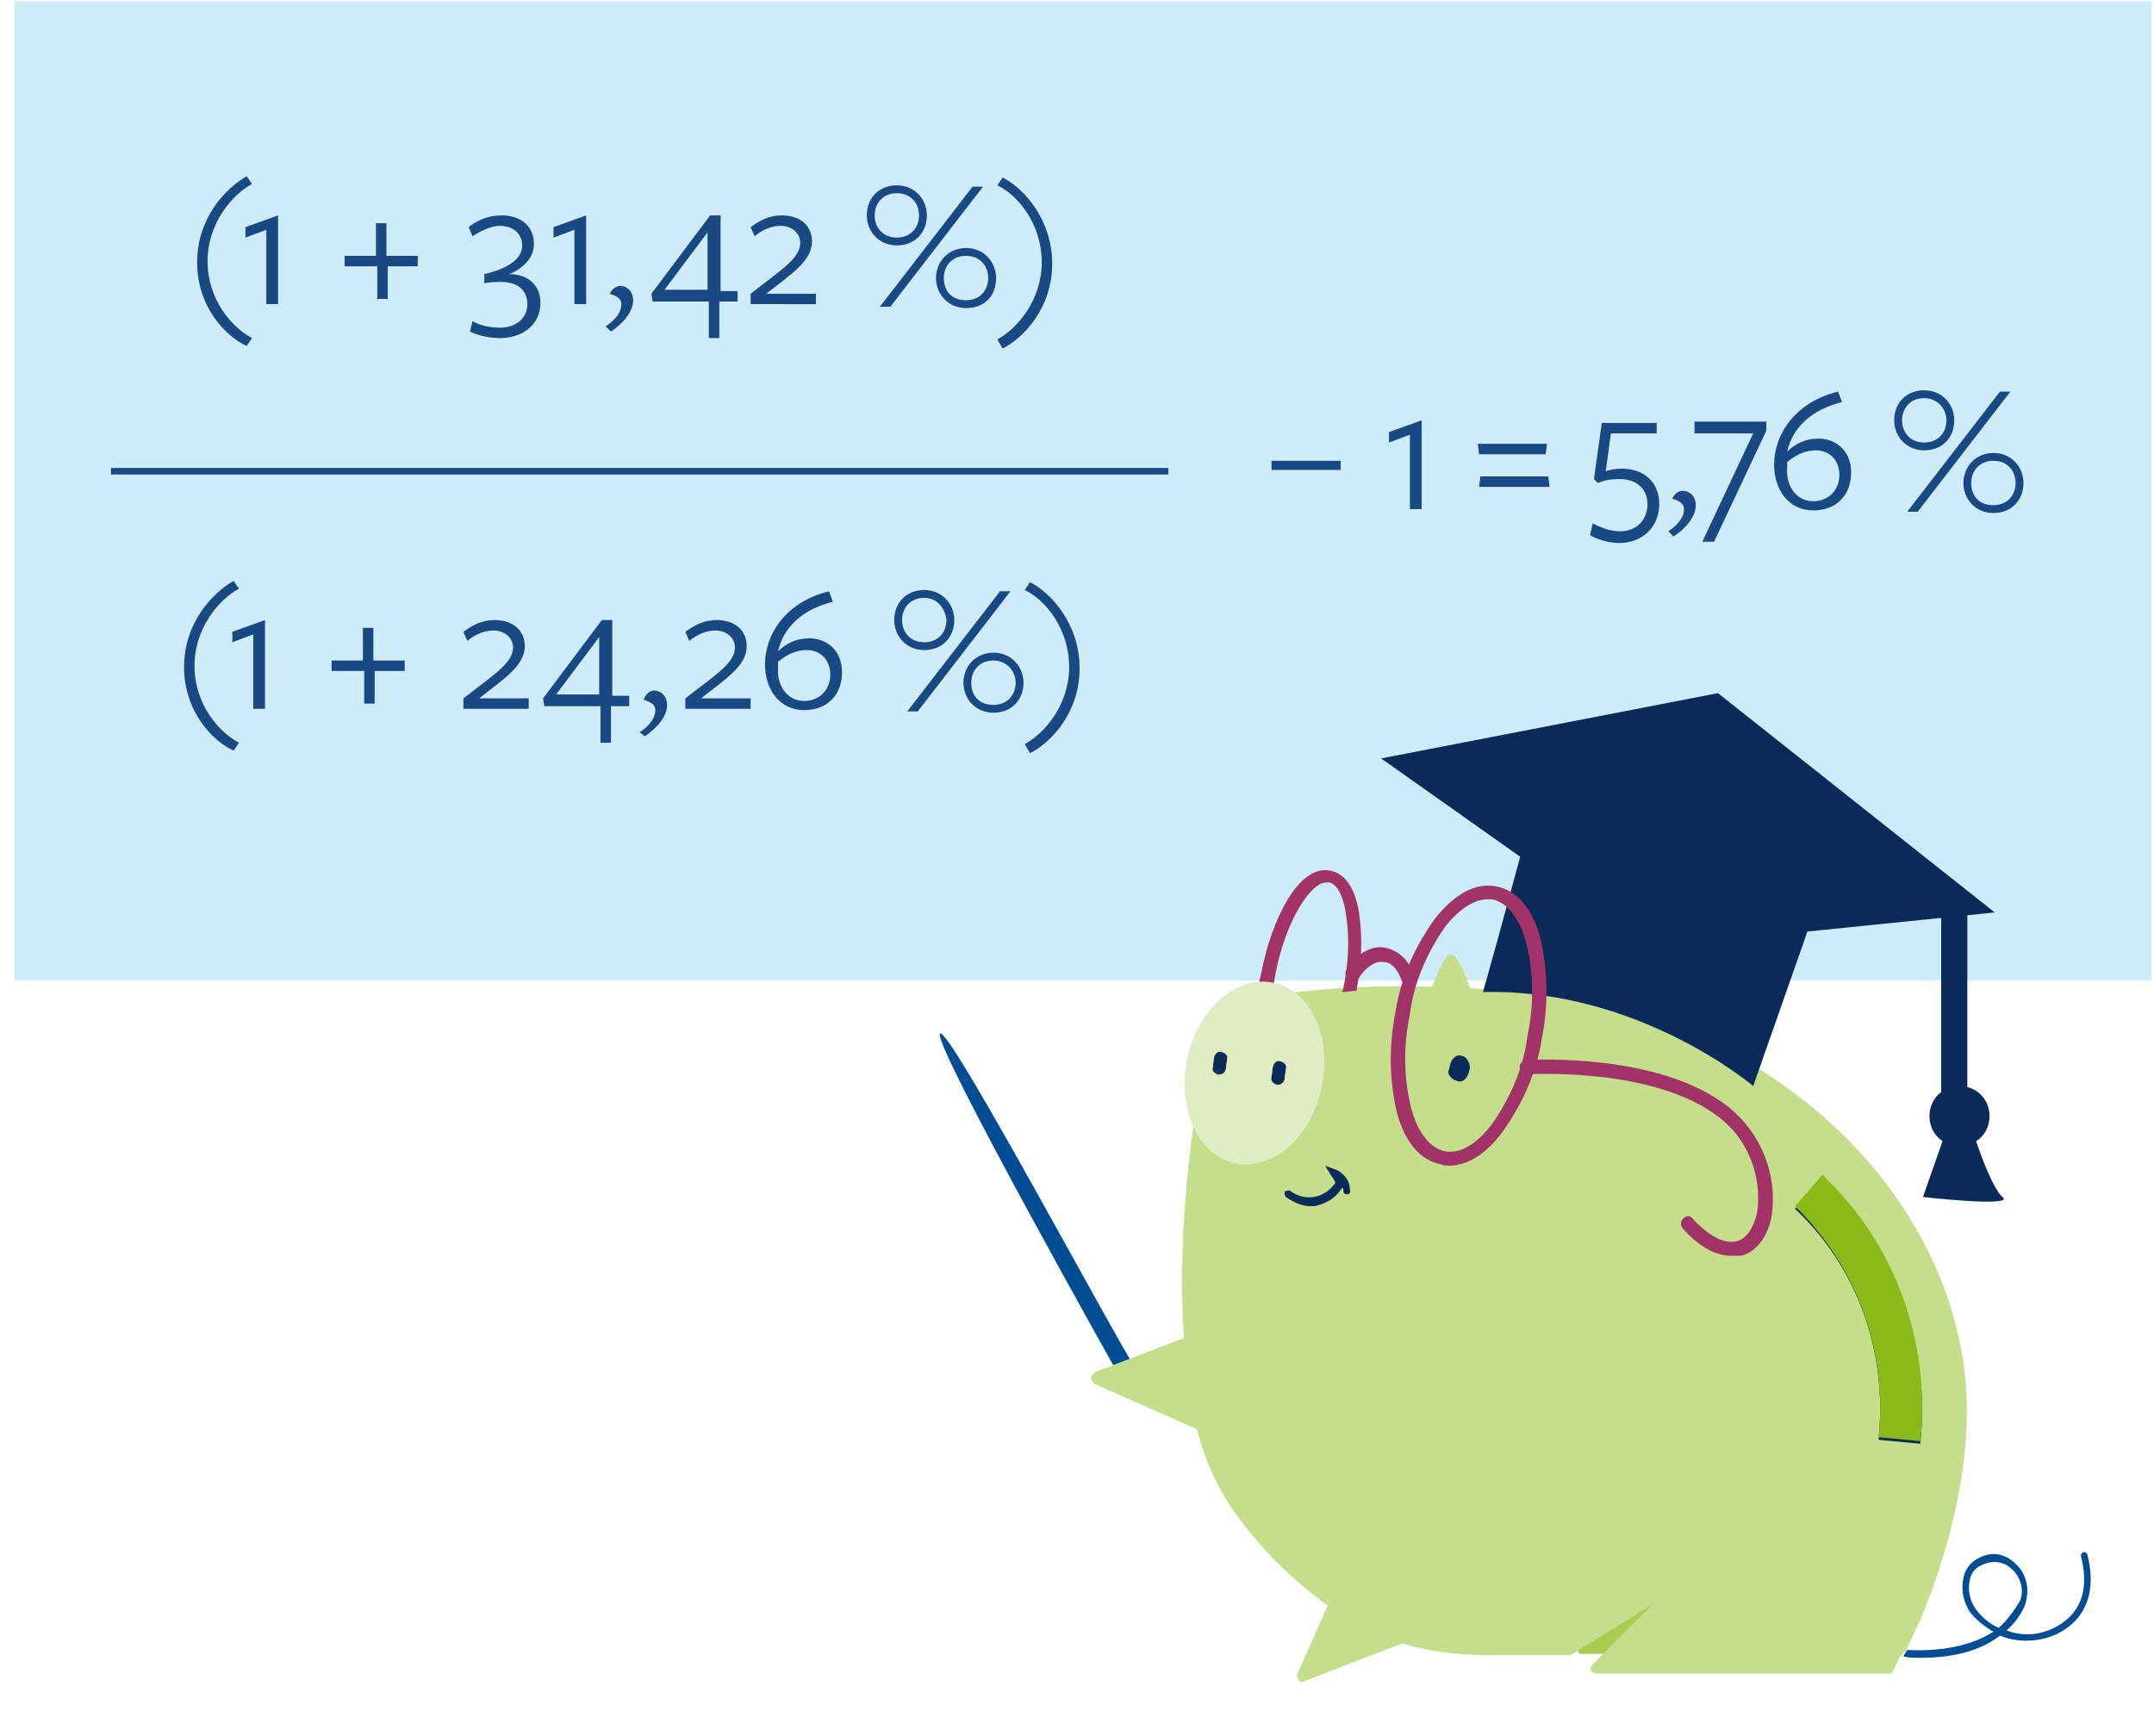 <?xml version="1.0" encoding="utf-8"?>
<!-- Generator: Adobe Illustrator 25.0.0, SVG Export Plug-In . SVG Version: 6.00 Build 0)  -->
<svg version="1.1" id="Lager_1" xmlns="http://www.w3.org/2000/svg" xmlns:xlink="http://www.w3.org/1999/xlink" x="0px" y="0px"
	 viewBox="0 0 165 133" style="enable-background:new 0 0 165 133;" xml:space="preserve">
<style type="text/css">
	.st0{fill:#CCECF9;}
	.st1{fill:#004D94;}
	.st2{fill:#0A2B59;}
	.st3{fill:#A6CC52;}
	.st4{fill:#C4DE8C;}
	.st5{fill:#A13369;}
	.st6{fill:#8ABA17;}
	.st7{fill:#E0EDC4;}
	.st8{fill:none;stroke:#0A2B59;stroke-width:2;stroke-miterlimit:10;}
	.st9{fill:#194882;}
	.st10{fill:none;stroke:#194882;stroke-width:0.5;}
</style>
<rect x="1.1" y="0.1" class="st0" width="163.7" height="75"/>
<g>
	<path class="st1" d="M87.1,105c-1.2-1.6-14.6-26.8-15.1-25.8c-0.5,0.9,13.9,26.5,13.9,26.5L87.1,105z"/>
</g>
<polygon class="st2" points="105.8,58.1 131.6,53.1 152.8,69.9 126.3,72.6 "/>
<polygon class="st2" points="136.6,124.1 150.1,110.4 144.4,91.4 122.4,79.1 93.2,78.6 92.5,82.4 118,122.2 132.3,116.9 "/>
<polygon class="st3" points="133.9,126.7 136.6,124.1 132.3,116.9 118,122.2 121,126.7 "/>
<g>
	<path class="st4" d="M137.5,92.6l2.1-2.4c5.5,5.3,8.3,12.8,7.5,20.4l-3.2-0.3C144.6,103.6,142.3,97.1,137.5,92.6 M112.6,81.8
		l-0.1,0.4c-0.1,0.4-0.5,0.8-0.9,0.6c-0.4-0.1-0.8-0.5-0.6-0.9l0.1-0.4c0.1-0.4,0.5-0.8,0.9-0.6C112.3,80.9,112.6,81.4,112.6,81.8
		 M103.2,91.5c-0.2,0-0.3-0.1-0.3-0.3c0-0.1,0-0.2-0.1-0.2c-0.5,0.8-1.2,1.2-2.1,1.4h-0.3c-0.7,0-1.3-0.3-1.9-0.7
		c-0.1-0.1-0.1-0.3-0.1-0.4c0.1-0.1,0.3-0.1,0.4-0.1c0.5,0.4,1.2,0.6,1.8,0.5c0.7-0.1,1.3-0.5,1.7-1.1c-0.1-0.2-0.2-0.4-0.3-0.5
		l-0.5-0.8l0.8,0.3c0.1,0,1.1,0.5,1.1,1.5C103.5,91.4,103.3,91.5,103.2,91.5 M97.9,83.1h-0.1c-0.3-0.1-0.5-0.3-0.4-0.6l0.1-0.8
		c0.1-0.3,0.3-0.5,0.6-0.4s0.5,0.3,0.4,0.6l-0.1,0.8C98.3,83,98.1,83.1,97.9,83.1 M93.9,81.9c-0.1,0.3-0.3,0.4-0.5,0.4h-0.1
		c-0.3-0.1-0.5-0.3-0.4-0.6l0.1-0.8c0.1-0.3,0.3-0.5,0.6-0.4c0.3,0.1,0.5,0.3,0.4,0.6L93.9,81.9z M146,126.4l1.1-2.3
		c1.6-3.8,4-11,3.5-17.9c-0.9-11.6-9.3-21.9-20.8-26.9c0.2-2.3,0.4-5.3-0.3-5.4c-0.6-0.1-2.6,2.2-3.9,3.9c-1.1-0.3-2.3-0.6-3.4-0.9
		c-3.2-0.6-6.4-1-9.6-1.2c-0.5-1.5-1.1-2.7-1.5-2.6c-0.4,0.1-0.9,1.2-1.4,2.5c-5.6-0.2-11.1,0.3-16.6,1.3c0,0-3.3,13.6-2.4,25.6
		l-6.8,2.6c-0.2,0.1-0.4,0.4-0.3,0.6c0.1,0.1,0.1,0.2,0.2,0.3l7.9,3.5c0.6,2.5,1.7,4.8,3.2,6.8c1.9,2.6,4.2,4.8,6.8,6.7l-2.3,5.2
		c-0.1,0.2,0,0.5,0.2,0.6c0.1,0.1,0.2,0.1,0.3,0l7.5-2.9c3.3,1,6.4,0.9,8.9,0.9h4l6.3-3.9l-4.6,4.6c-0.2,0.2-0.2,0.5,0,0.6
		c0.1,0.1,0.2,0.1,0.3,0.1h7.7h14.9l0.6-1.2L146,126.4z"/>
	<path class="st5" d="M132.6,96.2c-0.9,0-2.2-0.4-3.7-2.1c-0.2-0.2-0.2-0.6,0.1-0.8c0.2-0.2,0.5-0.2,0.7,0.1
		c1.2,1.3,2.4,1.9,3.3,1.7c0.8-0.2,1.3-1,1.6-2.2c0.4-2.8-0.7-5.6-2.9-7.3c-5-3.9-14.6-3.3-14.7-3.3c-0.3,0-0.5-0.2-0.6-0.5
		c0-0.3,0.2-0.5,0.5-0.6c0.4,0,10.2-0.6,15.5,3.6c2.5,2,3.8,5.2,3.3,8.4c-0.3,1.6-1.2,2.7-2.3,3C133.1,96.2,132.9,96.2,132.6,96.2"
		/>
	<path class="st6" d="M143.9,110.1l3.2,0.3c0.8-7.6-1.9-15.1-7.5-20.4l-2.1,2.4C142.3,97.1,144.6,103.6,143.9,110.1"/>
	<path class="st1" d="M153.1,124.7c-0.7-0.3-1.3-0.8-1.8-1.5c-0.4-0.6-0.6-1.4-0.4-2.2c0.1-0.5,0.4-0.9,0.9-1.1
		c0.8-0.4,1.7-0.3,2.3,0.3c0.7,0.6,1,1.7,0.6,2.5C154.2,123.5,153.7,124.2,153.1,124.7 M159.9,119.1c-0.1-0.2-0.2-0.2-0.3-0.2
		c-0.2,0.1-0.2,0.2-0.2,0.3c1,3.8-1.2,5.2-2.5,5.7c-1,0.4-2.2,0.4-3.2,0c0.6-0.5,1.1-1.2,1.4-1.9c0.4-1.1,0.2-2.4-0.7-3.2
		c-0.8-0.8-1.9-1-2.9-0.4c-0.6,0.3-1,0.9-1.1,1.5c-0.2,0.9,0,1.8,0.5,2.6c0.5,0.6,1.1,1.1,1.8,1.5c-2,1.3-4.7,1.5-6.6,1.4l-0.2,0.3
		l-0.1,0.2c0.4,0.1,0.8,0.1,1.3,0.1c1.9,0,4.3-0.3,6.1-1.7c1.2,0.5,2.6,0.5,3.8,0.1C158.2,125,161,123.5,159.9,119.1"/>
	<path class="st5" d="M97.4,76.4c0.1-0.6,0.2-1.2,0.3-1.8c0.8-4.1,2.7-7,3.9-7h0.2c0.6,0.1,1.1,1,1.3,2.4c0.3,1.9,0.2,3.8-0.2,5.7
		c0,0.1-0.1,0.2-0.1,0.3c0.4,0,0.8-0.1,1.1-0.1c0.4-2,0.5-4,0.2-6c-0.3-1.9-1.1-3-2.2-3.2c-2.4-0.5-4.5,3.7-5.3,7.9
		c-0.2,0.7-0.2,1.4-0.3,2.2C96.7,76.5,97,76.4,97.4,76.4"/>
	<path class="st5" d="M107.9,75.6c-0.2,0-0.4-0.2-0.5-0.4c-0.3-0.9-0.8-1.5-1.4-1.5c-0.6-0.1-1.3,0.3-1.9,1.2
		c-0.2,0.3-0.5,0.3-0.8,0.1c-0.3-0.2-0.3-0.5-0.1-0.8c0.8-1.2,1.9-1.8,2.9-1.6c1,0.2,1.8,0.9,2.3,2.2c0.1,0.3-0.1,0.6-0.3,0.7
		C108,75.6,108,75.6,107.9,75.6"/>
	<path class="st7" d="M98.4,82.7c-0.1,0.3-0.3,0.4-0.5,0.4h-0.1c-0.3-0.1-0.5-0.3-0.4-0.6l0.1-0.8c0.1-0.3,0.3-0.5,0.6-0.4
		c0.3,0.1,0.5,0.3,0.4,0.6L98.4,82.7z M93.9,82c-0.1,0.3-0.3,0.4-0.5,0.4h-0.1c-0.3-0.1-0.5-0.3-0.4-0.6l0.1-0.8
		c0.1-0.3,0.3-0.5,0.6-0.4c0.3,0.1,0.5,0.3,0.4,0.6L93.9,82z M101,78.6c-1.2-3.3-4.4-4.4-7.1-2.4c-2.7,2-3.9,6.3-2.7,9.6
		c1.2,3.3,4.3,4.4,7.1,2.4C100.9,86.3,102.2,82,101,78.6"/>
	<path class="st2" d="M117.7,61.1c-1.3,4.6-2.4,8.9-4.1,14.9c11.9-0.3,20.7,7.2,20.7,7.2l5.4-15.4C139.7,67.8,133.1,57.1,117.7,61.1
		"/>
	<path class="st5" d="M113.9,68.9c-1,0-2.2,0.8-3.2,2.1c-1.4,2-2.4,4.3-2.7,6.7c-0.5,2.4-0.5,4.8,0.1,7.2c0.5,1.9,1.5,3.1,2.6,3.3
		c1.1,0.2,2.4-0.5,3.6-2.1c1.4-2,2.4-4.3,2.7-6.7c0.5-2.4,0.5-4.8-0.1-7.2c-0.5-1.9-1.5-3.1-2.6-3.3H113.9z M111,89.3
		c-0.2,0-0.4,0-0.6-0.1c-1.6-0.3-2.8-1.7-3.4-4c-0.6-2.5-0.6-5.2-0.1-7.7c0.4-2.6,1.5-5,3-7.1c1.5-1.9,3.1-2.8,4.7-2.5
		c1.6,0.3,2.8,1.7,3.4,4c0.6,2.5,0.6,5.2,0.1,7.7c-0.4,2.6-1.5,5-3,7.1C113.8,88.5,112.3,89.3,111,89.3"/>
</g>
<line class="st8" x1="149.7" y1="68.9" x2="149.7" y2="86"/>
<g>
	<path class="st2" d="M150.1,83.2c1.3,0,2.3,1,2.3,2.3s-1,2.3-2.3,2.3c-1.3,0-2.3-1-2.3-2.3S148.8,83.2,150.1,83.2"/>
	<path class="st2" d="M149.3,86l-2,5.7c0,0,7.1,0.8,6.1,0c-1-0.8-2.5-5.7-2.5-5.7H149.3z"/>
</g>
<g>
	<path class="st9" d="M15.1,20.1c0-3.4,2.2-5.7,3.8-6.6l0.4,0.6c-1.5,0.8-3.4,3-3.4,5.9c0,3,1.9,5.1,3.4,5.9l-0.4,0.6
		C17.3,25.8,15.1,23.5,15.1,20.1z"/>
	<path class="st9" d="M20.4,17.6l-1.6,0.6l0-0.8l2.5-0.9v6.8h-0.9V17.6z"/>
	<path class="st9" d="M29.7,20.4v2.5h-0.8v-2.5h-2.5l0-0.8h2.4v-2.5h0.8v2.5h2.4l0,0.8H29.7z"/>
	<path class="st9" d="M41.4,23.2c0,1.7-1.4,2.7-3.1,2.7c-0.8,0-1.7-0.2-2.3-0.5l0.2-0.8c0.5,0.3,1.2,0.5,2.1,0.5
		c1.2,0,2.1-0.7,2.1-1.8c0-1.1-0.8-1.7-2-1.7c-0.4,0-0.8,0-1.3,0.1V21c1.7-0.4,2.9-1.1,2.9-2.2c0-0.9-0.7-1.5-1.7-1.5
		c-0.7,0-1.5,0.4-2.1,0.8l-0.3-0.7c0.6-0.5,1.5-0.9,2.5-0.9c1.6,0,2.5,0.9,2.5,2.2c0,1.1-0.9,1.9-1.9,2.3C40.6,21,41.4,22,41.4,23.2
		z"/>
	<path class="st9" d="M44,17.6l-1.6,0.6l0-0.8l2.5-0.9v6.8H44V17.6z"/>
	<path class="st9" d="M47.5,21.9c0.5,0,1,0.4,1,1.1c0,0.9-0.8,1.8-1.7,2.4l-0.4-0.4c0.9-0.6,1.2-1.2,1.2-1.7c0-0.4-0.3-0.6-0.9-0.8
		C46.8,22.3,47.1,21.9,47.5,21.9z"/>
	<path class="st9" d="M55.1,23.1v2.8h-0.8v-2.8h-4.3l-0.1-0.6l4.5-6h0.8v5.8h1.3l0,0.8H55.1z M54.2,17.8l-3.3,4.4h3.3V17.8z"/>
	<path class="st9" d="M57.5,23.3v-0.8c2.3-1.8,3.8-2.7,3.8-3.9c0-0.7-0.6-1.3-1.5-1.3c-0.7,0-1.4,0.3-2,0.8l-0.3-0.7
		c0.7-0.5,1.4-0.9,2.4-0.9c1.4,0,2.3,0.8,2.3,2c0,1.5-1.6,2.5-3.5,4c0,0,3.8,0,3.8,0v0.8H57.5z"/>
	<path class="st9" d="M68.7,18.8c-1.4,0-2.3-1.1-2.3-2.3c0-1.3,0.9-2.3,2.3-2.3c1.4,0,2.3,1.1,2.3,2.3C71,17.8,70.1,18.8,68.7,18.8z
		 M68.7,14.8c-1.1,0-1.7,0.8-1.7,1.7c0,0.9,0.6,1.7,1.7,1.7c1.1,0,1.7-0.8,1.7-1.7C70.4,15.6,69.8,14.8,68.7,14.8z M68.2,23.5h-0.8
		l7.1-9.2h0.8L68.2,23.5z M74,23.6c-1.4,0-2.3-1.1-2.3-2.3c0-1.2,0.9-2.3,2.3-2.3c1.4,0,2.3,1.1,2.3,2.3
		C76.3,22.6,75.5,23.6,74,23.6z M74,19.6c-1.1,0-1.7,0.8-1.7,1.7c0,1,0.6,1.7,1.7,1.7c1.1,0,1.7-0.8,1.7-1.7
		C75.7,20.4,75.1,19.6,74,19.6z"/>
	<path class="st9" d="M76.4,26c1.5-0.8,3.4-3,3.4-5.9c0-3-1.9-5.2-3.4-5.9l0.4-0.6c1.6,0.8,3.8,3.2,3.8,6.6s-2.2,5.7-3.8,6.5
		L76.4,26z"/>
</g>
<g>
	<path class="st9" d="M14.1,51.1c0-3.4,2.2-5.7,3.8-6.6l0.4,0.6c-1.5,0.8-3.4,3-3.4,5.9c0,3,1.9,5.1,3.4,5.9l-0.4,0.6
		C16.3,56.8,14.1,54.5,14.1,51.1z"/>
	<path class="st9" d="M19.4,48.6l-1.6,0.6l0-0.8l2.5-0.9v6.8h-0.9V48.6z"/>
	<path class="st9" d="M28.7,51.4v2.5h-0.8v-2.5h-2.5l0-0.8h2.4v-2.5h0.8v2.5h2.4l0,0.8H28.7z"/>
	<path class="st9" d="M35.5,54.3v-0.8c2.3-1.8,3.8-2.7,3.8-3.9c0-0.7-0.6-1.3-1.5-1.3c-0.7,0-1.4,0.3-2,0.8l-0.3-0.7
		c0.7-0.5,1.4-0.9,2.4-0.9c1.4,0,2.3,0.8,2.3,2c0,1.5-1.6,2.5-3.5,4c0,0,3.8,0,3.8,0v0.8H35.5z"/>
	<path class="st9" d="M46.8,54.1v2.8h-0.8v-2.8h-4.3l-0.1-0.6l4.5-6h0.8v5.8h1.3l0,0.8H46.8z M45.9,48.8l-3.3,4.4h3.3V48.8z"/>
	<path class="st9" d="M50.1,52.9c0.5,0,1,0.4,1,1.1c0,0.9-0.8,1.8-1.7,2.4L49,56.1c0.9-0.6,1.2-1.2,1.2-1.7c0-0.4-0.3-0.6-0.9-0.8
		C49.4,53.3,49.7,52.9,50.1,52.9z"/>
	<path class="st9" d="M52.5,54.3v-0.8c2.3-1.8,3.8-2.7,3.8-3.9c0-0.7-0.6-1.3-1.5-1.3c-0.7,0-1.4,0.3-2,0.8l-0.3-0.7
		c0.7-0.5,1.4-0.9,2.4-0.9c1.4,0,2.3,0.8,2.3,2c0,1.5-1.6,2.5-3.5,4c0,0,3.8,0,3.8,0v0.8H52.5z"/>
	<path class="st9" d="M63.5,45.3l0.3,0.8c-2.4,0.6-3.8,2-4.2,3.8l0,0c0.6-0.6,1.4-1,2.4-1c1.3,0,2.5,0.9,2.5,2.6
		c0,1.7-1.1,2.9-2.9,2.9c-1.9,0-3-1.6-3-3.5C58.6,48.6,60.2,46.1,63.5,45.3z M61.6,53.7c1.2,0,2-0.9,2-2c0-1.2-0.8-1.9-1.8-1.9
		c-0.9,0-1.6,0.4-2.2,0.9c0,0.1,0,0.3,0,0.5C59.5,52.5,60.3,53.7,61.6,53.7z"/>
	<path class="st9" d="M70.8,49.8c-1.4,0-2.3-1.1-2.3-2.3c0-1.3,0.9-2.3,2.3-2.3c1.4,0,2.3,1.1,2.3,2.3
		C73.1,48.8,72.2,49.8,70.8,49.8z M70.8,45.8c-1.1,0-1.7,0.8-1.7,1.7c0,0.9,0.6,1.7,1.7,1.7c1.1,0,1.7-0.8,1.7-1.7
		C72.4,46.6,71.8,45.8,70.8,45.8z M70.3,54.5h-0.8l7.1-9.2h0.8L70.3,54.5z M76.1,54.6c-1.4,0-2.3-1.1-2.3-2.3c0-1.2,0.9-2.3,2.3-2.3
		c1.4,0,2.3,1.1,2.3,2.3C78.4,53.6,77.5,54.6,76.1,54.6z M76.1,50.6c-1.1,0-1.7,0.8-1.7,1.7c0,1,0.6,1.7,1.7,1.7
		c1.1,0,1.7-0.8,1.7-1.7C77.8,51.4,77.1,50.6,76.1,50.6z"/>
	<path class="st9" d="M78.5,57c1.5-0.8,3.4-3,3.4-5.9c0-3-1.9-5.2-3.4-5.9l0.4-0.6c1.6,0.8,3.8,3.2,3.8,6.6s-2.2,5.7-3.8,6.5
		L78.5,57z"/>
</g>
<g>
	<path class="st9" d="M97.4,36l0-0.7h5.3l0,0.7H97.4z"/>
	<path class="st9" d="M108,33.3l-1.6,0.6l0-0.8l2.5-0.9V39H108V33.3z"/>
	<path class="st9" d="M113.3,34.8l-0.1-0.8h5.3l-0.1,0.8H113.3z M113.3,37.3l0.1-0.8h5.2l0.1,0.8H113.3z"/>
	<path class="st9" d="M124.2,35.9c1.8,0,2.9,1.1,2.9,2.7c0,1.8-1.3,3-3.1,3c-0.8,0-1.7-0.3-2.2-0.6l0.2-0.9c0.6,0.3,1.3,0.6,2.1,0.6
		c1.2,0,2.1-0.8,2.1-2.1c0-1.1-0.8-1.9-2.1-1.9c-0.8,0-1.2,0.1-1.7,0.3l-0.3-0.3l0.6-4.3h4.2l0,0.8h-3.5l-0.4,2.9
		C123.3,36,123.7,35.9,124.2,35.9z"/>
	<path class="st9" d="M128.9,37.6c0.5,0,1,0.4,1,1.1c0,0.9-0.8,1.8-1.7,2.4l-0.4-0.4c0.9-0.6,1.2-1.2,1.2-1.7c0-0.4-0.3-0.6-0.9-0.8
		C128.2,38,128.4,37.6,128.9,37.6z"/>
	<path class="st9" d="M129.8,33.2l0-0.9h5.5V33l-4,8.5h-0.9l3.9-8.3H129.8z"/>
	<path class="st9" d="M140.8,30l0.3,0.8c-2.4,0.6-3.8,2-4.2,3.8l0,0c0.6-0.6,1.4-1,2.4-1c1.3,0,2.5,0.9,2.5,2.6
		c0,1.7-1.1,2.9-2.9,2.9c-1.9,0-3-1.6-3-3.5C135.9,33.3,137.5,30.8,140.8,30z M138.9,38.4c1.2,0,2-0.9,2-2c0-1.2-0.8-1.9-1.8-1.9
		c-0.9,0-1.6,0.4-2.2,0.9c0,0.1,0,0.3,0,0.5C136.8,37.2,137.6,38.4,138.9,38.4z"/>
	<path class="st9" d="M147.4,34.5c-1.4,0-2.3-1.1-2.3-2.3c0-1.3,0.9-2.3,2.3-2.3c1.4,0,2.3,1.1,2.3,2.3
		C149.7,33.5,148.8,34.5,147.4,34.5z M147.4,30.5c-1.1,0-1.7,0.8-1.7,1.7c0,0.9,0.6,1.7,1.7,1.7c1.1,0,1.7-0.8,1.7-1.7
		C149.1,31.3,148.4,30.5,147.4,30.5z M146.9,39.2h-0.8l7.1-9.2h0.8L146.9,39.2z M152.7,39.3c-1.4,0-2.3-1.1-2.3-2.3
		c0-1.2,0.9-2.3,2.3-2.3c1.4,0,2.3,1.1,2.3,2.3C155,38.3,154.1,39.3,152.7,39.3z M152.7,35.3c-1.1,0-1.7,0.8-1.7,1.7
		c0,1,0.6,1.7,1.7,1.7c1.1,0,1.7-0.8,1.7-1.7C154.4,36.1,153.8,35.3,152.7,35.3z"/>
</g>
<line class="st10" x1="8.5" y1="36.1" x2="89.5" y2="36.1"/>
</svg>
